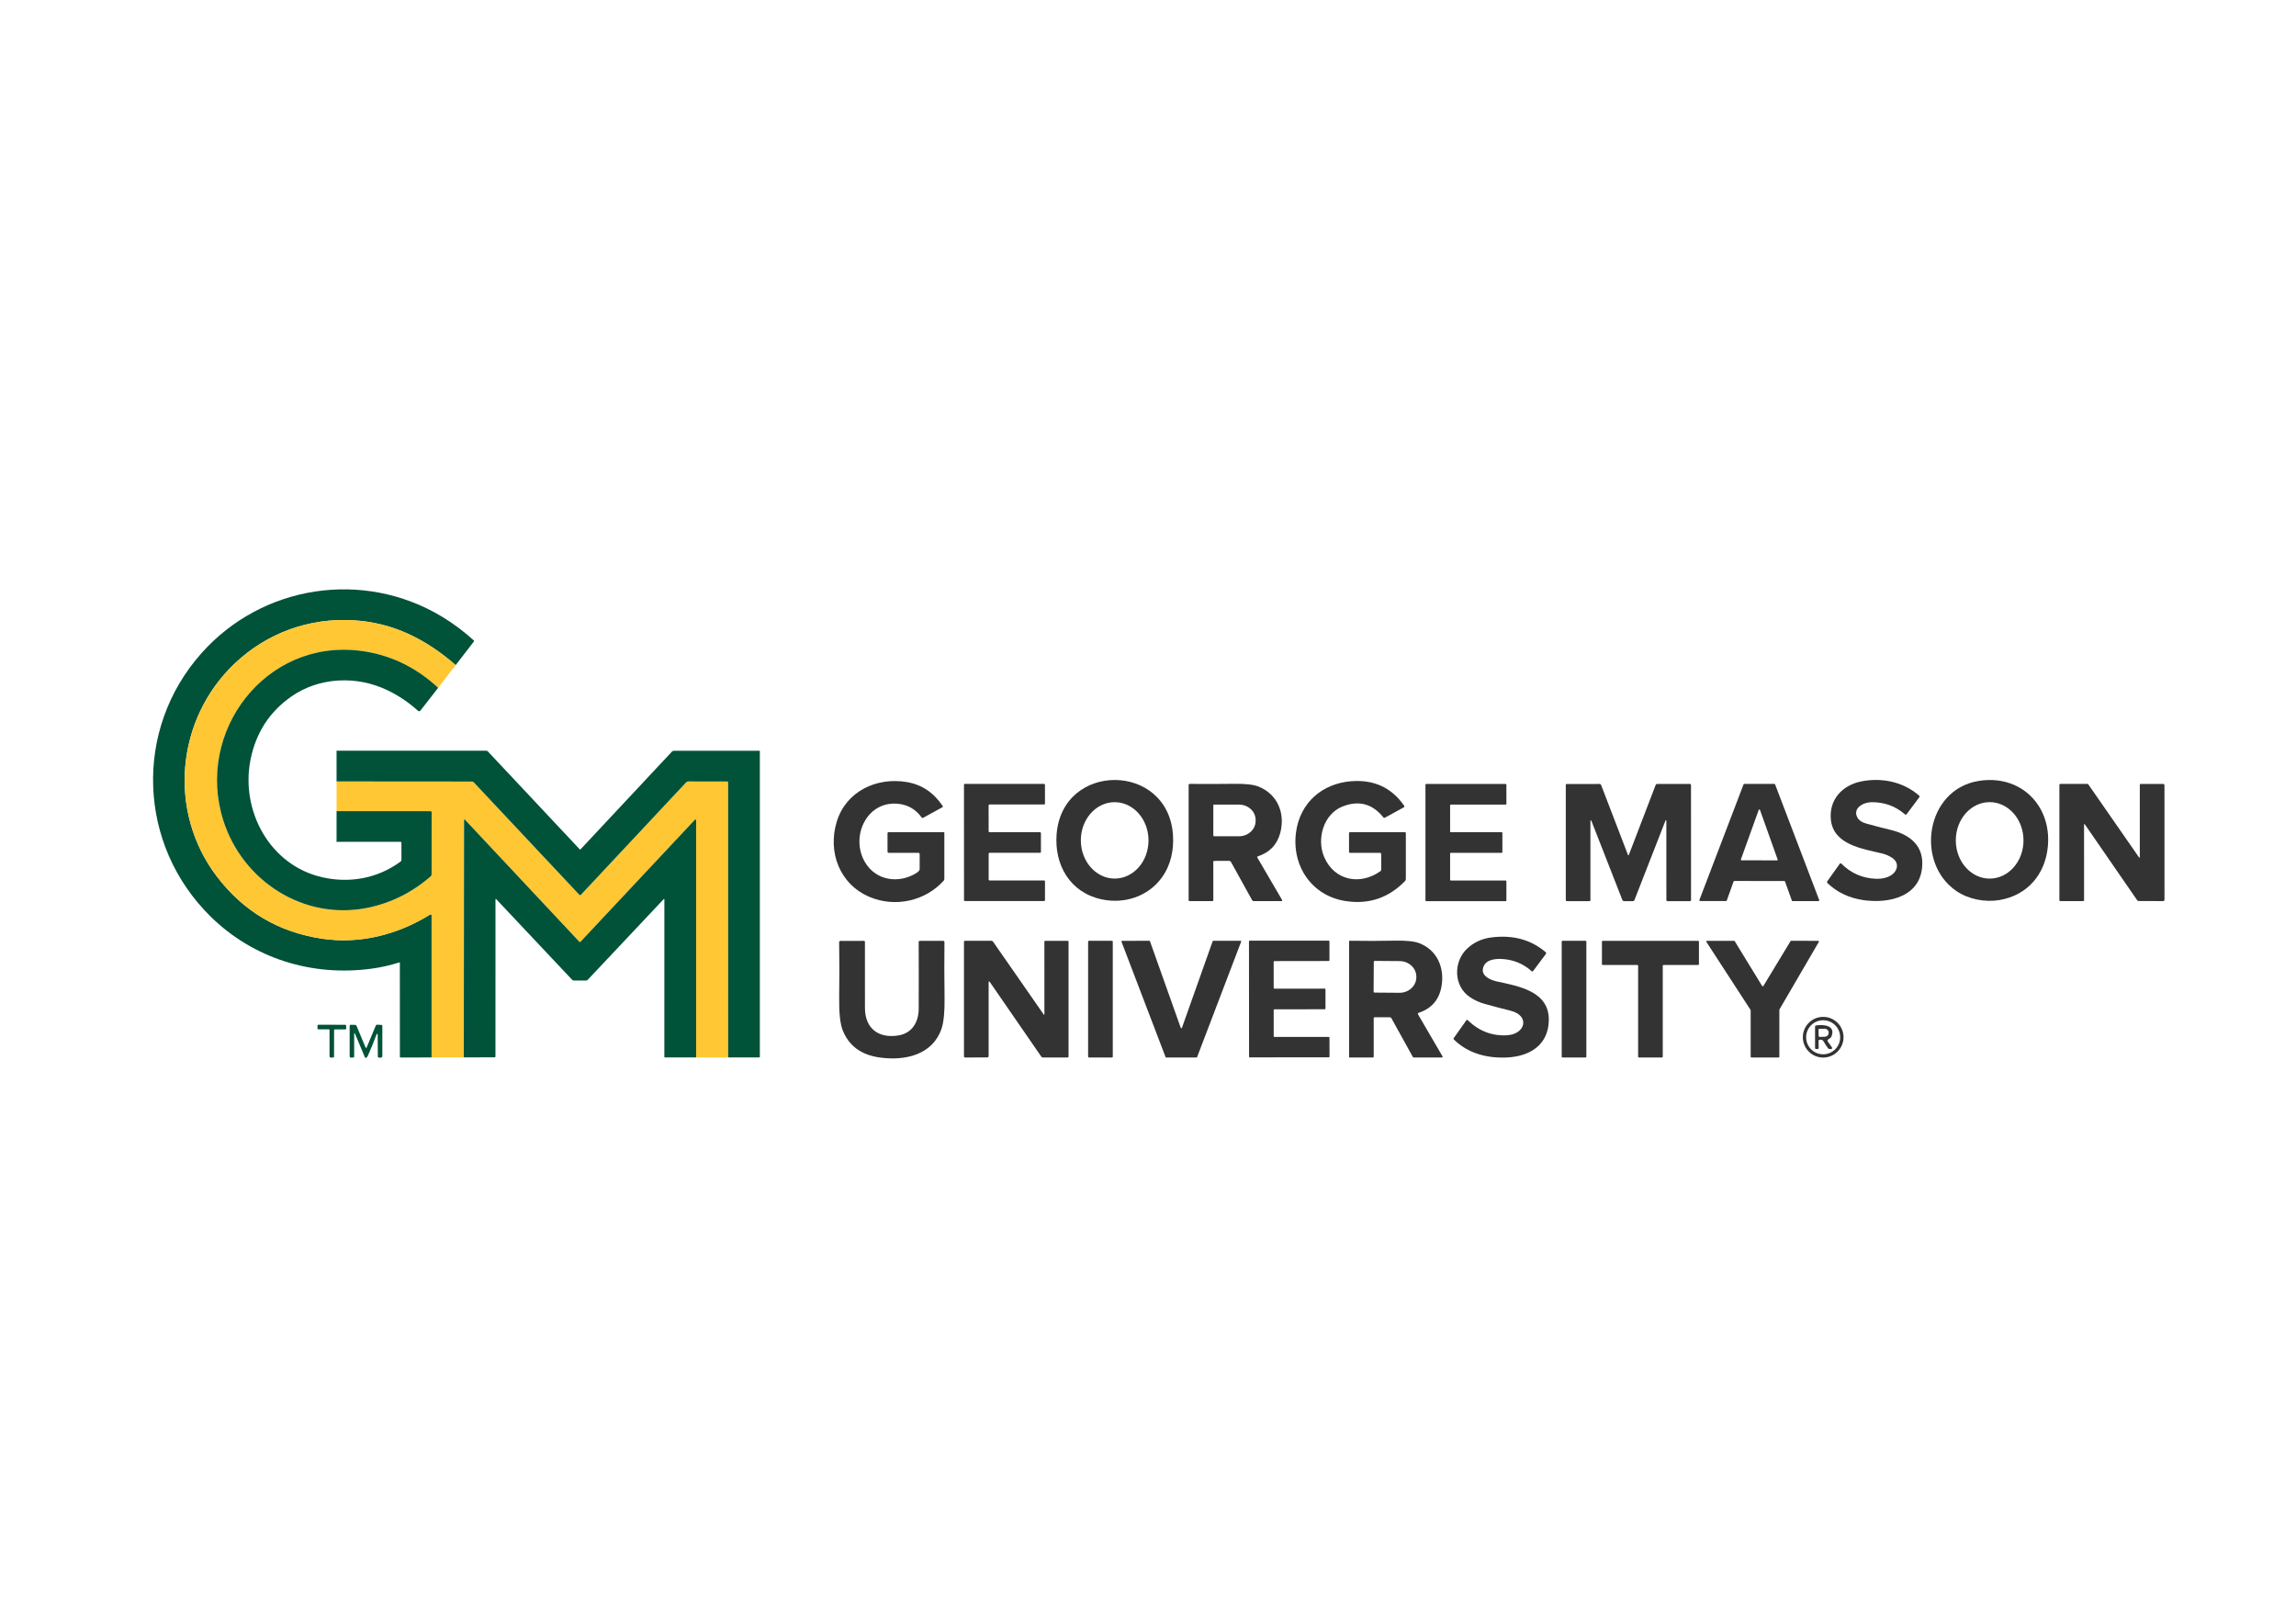 <?xml version="1.0" encoding="utf-8"?>
<!-- Generator: Adobe Illustrator 28.5.0, SVG Export Plug-In . SVG Version: 6.00 Build 0)  -->
<svg version="1.0" id="katman_1" xmlns="http://www.w3.org/2000/svg" xmlns:xlink="http://www.w3.org/1999/xlink" x="0px" y="0px"
	 viewBox="0 0 841.89 595.28" style="enable-background:new 0 0 841.89 595.28;" xml:space="preserve">
<style type="text/css">
	.st0{fill:#005239;}
	.st1{fill:#FFC733;}
	.st2{fill:#333333;}
</style>
<path class="st0" d="M167.09,243.84c-11-9.56-22.98-15.56-37.49-16.43c-16.23-0.97-31.68,4.63-43.46,15.76
	c-21.72,20.51-24.67,54.48-6.64,78.14c9.8,12.86,22.68,20.47,38.66,22.84c13.73,2.04,27.64-1.44,39.6-8.9
	c0.15-0.09,0.34-0.05,0.44,0.1c0.03,0.05,0.05,0.11,0.05,0.17v52.16l-11.41,0.01c-0.12,0-0.21-0.09-0.21-0.21l-0.01-34.41
	c0-0.21-0.1-0.28-0.29-0.21c-3.25,1.04-6.62,1.8-10.1,2.27c-21.72,2.94-43.22-3.65-58.9-19.01c-26.85-26.31-28.43-68.62-3.43-96.68
	c22.28-25,59.24-30.7,88.02-13.45c4.17,2.5,8.11,5.44,11.82,8.8c0.11,0.1,0.12,0.26,0.04,0.37L167.09,243.84z"/>
<path class="st1" d="M167.09,243.84l-6.42,8.32c-8.36-7.74-17.96-12.27-28.79-13.6c-34.54-4.21-60.32,29.64-49.99,62.22
	c7.09,22.34,29.64,36.76,52.84,32.05c8.6-1.74,16.34-5.59,23.22-11.56c0.21-0.18,0.32-0.42,0.32-0.7l0.01-22.79
	c0-0.26-0.13-0.39-0.39-0.39l-34.47-0.01V286.5l49.65,0.04c0.26,0,0.48,0.1,0.66,0.29l38.76,41.28c0.13,0.13,0.34,0.14,0.47,0.01
	c0,0,0.01-0.01,0.01-0.01l38.67-41.3c0.19-0.2,0.42-0.3,0.69-0.3l14.29,0.01c0.26,0,0.38,0.13,0.38,0.38l0.01,100.8l-11.75-0.02
	V300.9c0-0.57-0.19-0.65-0.58-0.23l-41.75,44.53c-0.19,0.2-0.37,0.2-0.56,0l-41.83-44.64c-0.25-0.26-0.37-0.21-0.37,0.15l-0.1,86.95
	l-11.8,0.02v-52.16c0-0.18-0.14-0.32-0.31-0.32c-0.06,0-0.12,0.02-0.17,0.05c-11.96,7.46-25.87,10.94-39.6,8.9
	c-15.98-2.37-28.86-9.98-38.66-22.84c-18.04-23.66-15.09-57.63,6.64-78.14c11.78-11.13,27.23-16.72,43.46-15.76
	C144.12,228.28,156.09,234.28,167.09,243.84z"/>
<path class="st0" d="M160.67,252.16l-6.51,8.36c-0.2,0.26-0.58,0.31-0.84,0.11c-0.01-0.01-0.03-0.02-0.04-0.03
	c-3.29-3-6.98-5.5-11.06-7.48c-11.38-5.54-25.15-4.89-35.33,2.19c-8.08,5.63-13.1,13.4-15.05,23.3c-3.65,18.6,7.03,38.61,26.29,43
	c4.91,1.12,9.75,1.25,14.53,0.39c5.15-0.92,9.88-2.96,14.2-6.11c0.23-0.17,0.34-0.39,0.34-0.66l-0.01-6.25
	c0-0.24-0.12-0.36-0.37-0.36h-23.41c-0.23,0,0-0.12,0-0.35v-10.89l34.47,0.01c0.26,0,0.39,0.13,0.39,0.39l-0.01,22.79
	c0,0.29-0.11,0.52-0.32,0.7c-6.88,5.97-14.62,9.82-23.22,11.56c-23.2,4.7-45.75-9.71-52.84-32.05
	c-10.33-32.58,15.45-66.43,49.99-62.22C142.71,239.88,152.31,244.41,160.67,252.16z"/>
<path class="st0" d="M267,387.69l-0.01-100.8c0-0.26-0.13-0.38-0.38-0.38l-14.29-0.01c-0.28,0-0.51,0.1-0.69,0.3l-38.67,41.3
	c-0.13,0.13-0.34,0.14-0.47,0.01c0,0-0.01-0.01-0.01-0.01l-38.76-41.28c-0.18-0.19-0.4-0.29-0.66-0.29l-49.65-0.04v-11.05
	c0-0.11-0.12-0.21,0-0.21l0,0h54.93c0.2,0,0.38,0.08,0.52,0.22l33.7,35.91c0.11,0.12,0.22,0.12,0.33,0l33.48-35.79
	c0.21-0.23,0.47-0.34,0.78-0.34h31.29c0.1,0,0.18,0.08,0.18,0.18v112.05c0,0.11-0.09,0.21-0.21,0.21H267z"/>
<path class="st2" d="M387.44,305.75c2.17-26.56,40.83-26.33,42.66,0.32c0.38,5.6-0.8,11.12-4.08,15.65
	c-5.07,7.02-13.82,9.78-22.1,7.99C392.44,327.25,386.51,317.16,387.44,305.75z M408.8,322.1c6.85-0.04,12.37-6.34,12.33-14.07
	c-0.04-7.74-5.63-13.98-12.48-13.94c-6.85,0.04-12.37,6.34-12.33,14.07c0,0,0,0,0,0C396.37,315.89,401.95,322.14,408.8,322.1z"/>
<path class="st2" d="M688.02,322.18c2.04,0.06,3.78-0.33,5.22-1.18c2.53-1.47,3.38-4.65,0.6-6.48c-1.19-0.78-2.45-1.32-3.77-1.64
	c-7.08-1.69-17.76-3.16-18.73-12.33c-0.77-7.37,4.2-12.7,11.19-14.08c7.42-1.47,15.34,0.12,21.12,5.18
	c0.24,0.21,0.27,0.44,0.07,0.69l-4.58,6.13c-0.19,0.26-0.41,0.28-0.66,0.07c-3.46-3.02-7.57-4.5-12.31-4.44
	c-2.95,0.04-6.99,2.22-5.08,5.66c0.56,1,1.6,1.72,3.12,2.14c3,0.84,6.04,1.63,9.1,2.37c6.11,1.47,11.5,4.98,11.55,12.07
	c0.07,12.3-12,15.09-21.76,13.63c-5.11-0.77-9.45-2.83-13-6.2c-0.19-0.18-0.22-0.47-0.07-0.68l4.53-6.37
	c0.2-0.28,0.42-0.29,0.66-0.06C678.77,320.19,683.03,322.02,688.02,322.18z"/>
<path class="st2" d="M717.42,326.71c-15.28-10.35-11.35-37.21,8.05-40.4c15.01-2.48,26.73,8.55,25.45,23.79
	c-0.86,10.3-7.45,18.19-17.87,19.89C727.87,330.84,721.84,329.7,717.42,326.71z M729.61,322.11c6.85-0.02,12.39-6.32,12.36-14.06
	c-0.03-7.74-5.6-14-12.46-13.97c0,0,0,0,0,0c-6.85,0.02-12.39,6.32-12.36,14.06C717.17,315.88,722.75,322.13,729.61,322.11
	C729.61,322.11,729.61,322.11,729.61,322.11z"/>
<path class="st2" d="M336.69,312.66H325.9c-0.3,0-0.46-0.15-0.46-0.46l-0.01-6.72c0-0.21,0.17-0.38,0.38-0.38l0,0l20.28,0.01
	c0.1,0,0.18,0.09,0.18,0.19v16.92c0,0.27-0.09,0.5-0.27,0.69c-6.82,7.51-17.77,9.81-26.99,5.99c-11.16-4.62-15.59-16.55-12.19-27.67
	c3.39-11.1,14.6-16.42,25.75-14.5c5.43,0.93,9.79,3.85,13.09,8.76c0.1,0.15,0.06,0.35-0.09,0.45c-0.01,0.01-0.02,0.01-0.03,0.02
	l-6.99,3.84c-0.25,0.14-0.45,0.09-0.62-0.13c-2.06-2.81-4.74-4.45-8.02-4.91c-12.03-1.71-18.35,12.06-12.66,21.47
	c4.02,6.64,12.27,7.84,18.75,3.86c0.36-0.23,0.69-0.5,0.97-0.83c0.17-0.19,0.25-0.42,0.25-0.67v-5.35
	C337.24,312.85,337.06,312.66,336.69,312.66z"/>
<path class="st2" d="M505.91,312.66h-10.88c-0.25,0-0.37-0.12-0.37-0.37v-6.82c0-0.25,0.12-0.37,0.37-0.37h20.09
	c0.25,0,0.37,0.12,0.37,0.37v16.79c0,0.29-0.1,0.54-0.3,0.75c-6.06,6.23-13.37,8.67-21.93,7.31c-12.45-1.98-19.76-13.09-18.01-25.4
	c1.52-10.68,9.59-17.69,20.25-18.51c8.29-0.64,14.74,2.33,19.34,8.94c0.2,0.28,0.15,0.5-0.15,0.66l-6.78,3.72
	c-0.29,0.16-0.53,0.11-0.73-0.14c-3.97-4.92-8.9-6.24-14.8-3.96c-7.1,2.75-9.7,11.94-6.82,18.6c3.72,8.61,13.1,10.44,20.54,5.21
	c0.25-0.17,0.37-0.4,0.37-0.7l-0.01-5.54C506.47,312.85,506.28,312.66,505.91,312.66z"/>
<path class="st2" d="M362.5,295.27l0.01,9.53c0,0.17,0.14,0.3,0.3,0.3l0,0h18.57c0.17,0,0.3,0.14,0.3,0.3l0,0l0.01,6.95
	c0,0.17-0.14,0.3-0.3,0.3l0,0h-18.57c-0.17,0-0.3,0.14-0.3,0.3l0,0v9.53c0,0.17,0.14,0.3,0.3,0.3l0,0h20.05c0.17,0,0.3,0.14,0.3,0.3
	l0,0v6.95c0,0.17-0.14,0.3-0.3,0.3l0,0h-29.09c-0.17,0-0.3-0.14-0.3-0.3l0,0l-0.01-42.35c0-0.17,0.14-0.3,0.3-0.3l0,0h29.09
	c0.17,0,0.3,0.14,0.3,0.3l0,0l0.01,6.95c0,0.17-0.14,0.3-0.3,0.3l0,0H362.8C362.63,294.97,362.5,295.1,362.5,295.27L362.5,295.27z"
	/>
<path class="st2" d="M461.19,313.96c-0.16,0.05-0.24,0.22-0.19,0.37c0.01,0.02,0.02,0.04,0.03,0.06l9.04,15.48
	c0.19,0.32,0.09,0.49-0.28,0.49H459.7c-0.26,0-0.44-0.11-0.57-0.33l-7.75-14.01c-0.14-0.26-0.41-0.41-0.71-0.41l-5.42,0.01
	c-0.24,0-0.36,0.12-0.36,0.37l0.01,13.99c0,0.21-0.17,0.38-0.37,0.38h-8.31c-0.25,0-0.37-0.13-0.37-0.38v-42.17
	c0-0.29,0.14-0.43,0.43-0.42c5.29,0.05,10.8,0.04,16.52-0.03c3.98-0.05,6.88,0.29,8.69,1.02c7.09,2.85,9.81,9.95,7.95,16.97
	C468.3,309.66,465.55,312.53,461.19,313.96z M444.9,295.27l-0.01,10.99c0,0.18,0.14,0.32,0.32,0.32l0,0l9.08,0.01
	c3.37,0,6.11-2.5,6.12-5.6v-0.38c0.01-3.1-2.72-5.63-6.1-5.63c0,0,0,0-0.01,0l-9.08-0.01C445.05,294.95,444.9,295.09,444.9,295.27
	L444.9,295.27z"/>
<path class="st2" d="M531.72,295.22v9.64c0,0.14,0.11,0.25,0.25,0.25l0,0h18.67c0.14,0,0.25,0.11,0.25,0.25c0,0,0,0,0,0v7.06
	c0,0.14-0.11,0.25-0.25,0.25l0,0h-18.67c-0.14,0-0.25,0.11-0.25,0.25c0,0,0,0,0,0v9.64c0,0.14,0.11,0.25,0.25,0.25l0,0h20.14
	c0.14,0,0.25,0.11,0.25,0.25c0,0,0,0,0,0v7.06c0,0.14-0.11,0.25-0.25,0.25l0,0h-29.18c-0.14,0-0.25-0.11-0.25-0.25c0,0,0,0,0,0
	v-42.45c0-0.14,0.11-0.25,0.25-0.25l0,0h29.18c0.14,0,0.25,0.11,0.25,0.25c0,0,0,0,0,0v7.06c0,0.14-0.11,0.25-0.25,0.25l0,0h-20.14
	C531.83,294.97,531.72,295.08,531.72,295.22C531.72,295.22,531.72,295.22,531.72,295.22z"/>
<path class="st2" d="M583.67,301.3c-0.33-0.86-0.5-0.83-0.5,0.1v28.59c0,0.25-0.13,0.38-0.38,0.38h-8.19
	c-0.31,0-0.46-0.15-0.46-0.45v-42.13c0-0.24,0.12-0.36,0.36-0.36l12.02-0.01c0.29,0,0.48,0.13,0.58,0.4l9.81,25.54
	c0.12,0.32,0.25,0.32,0.37,0l9.8-25.55c0.1-0.26,0.29-0.39,0.58-0.39h12.01c0.21,0,0.38,0.17,0.38,0.37c0,0,0,0,0,0l0.01,42.21
	c0,0.21-0.17,0.38-0.38,0.38l0,0h-8.21c-0.3,0-0.45-0.15-0.45-0.46l-0.01-28.63c0-0.85-0.15-0.87-0.46-0.08l-11.23,28.75
	c-0.11,0.28-0.31,0.42-0.62,0.42h-3.16c-0.29,0-0.56-0.18-0.67-0.46L583.67,301.3z"/>
<path class="st2" d="M654.26,322.99l-18.32-0.01c-0.12,0-0.22,0.07-0.27,0.18l-2.51,7c-0.04,0.11-0.15,0.19-0.27,0.18l-9.5-0.01
	c-0.15,0-0.28-0.13-0.28-0.28c0-0.03,0.01-0.07,0.02-0.1l16.19-42.38c0.04-0.11,0.14-0.18,0.26-0.18l11.05,0.01
	c0.11,0,0.22,0.07,0.26,0.18l16.17,42.39c0.06,0.14-0.01,0.31-0.16,0.36c-0.03,0.01-0.07,0.02-0.1,0.02h-9.5
	c-0.12,0-0.22-0.07-0.27-0.18l-2.51-7C654.48,323.06,654.38,322.99,654.26,322.99z M638.34,315.1c-0.04,0.12,0.02,0.25,0.14,0.29
	c0.03,0.01,0.05,0.01,0.08,0.01l13.04,0.03c0.13,0,0.23-0.09,0.24-0.22c0-0.03,0-0.06-0.01-0.09l-6.5-18.23
	c-0.04-0.12-0.17-0.18-0.29-0.14c-0.06,0.02-0.11,0.07-0.14,0.13L638.34,315.1z"/>
<path class="st2" d="M784.62,314.09v-26.31c0-0.25,0.13-0.37,0.38-0.37h8.11c0.37,0,0.55,0.18,0.55,0.55l0.01,41.84
	c0,0.37-0.19,0.55-0.56,0.55l-8.81-0.01c-0.29,0-0.52-0.12-0.69-0.36l-19.06-27.63c-0.26-0.37-0.38-0.33-0.38,0.12l0.01,27.51
	c0,0.2-0.17,0.37-0.38,0.37l0,0h-8.3c-0.25,0-0.37-0.13-0.37-0.38v-42.2c0-0.21,0.17-0.38,0.38-0.38l0,0l9.79-0.01
	c0.19,0,0.37,0.09,0.47,0.24l18.46,26.57C784.49,314.59,784.62,314.54,784.62,314.09z"/>
<path class="st0" d="M255.25,387.67l-11.45,0.01c-0.11,0-0.2-0.09-0.2-0.2l0,0l0.01-57.68c0-0.29-0.1-0.33-0.29-0.12l-27.81,29.52
	c-0.16,0.18-0.4,0.28-0.64,0.28h-4.29c-0.36,0-0.67-0.13-0.91-0.4l-27.64-29.35c-0.23-0.25-0.35-0.2-0.35,0.14l-0.01,57.41
	c0,0.24-0.12,0.35-0.35,0.35l-11.26,0.02l0.1-86.95c0-0.36,0.12-0.41,0.37-0.15l41.83,44.64c0.19,0.2,0.37,0.2,0.56,0l41.75-44.53
	c0.39-0.42,0.58-0.34,0.58,0.23V387.67z"/>
<path class="st2" d="M543.77,355.03c-0.63,2.88,2.86,4.29,5.09,4.78c7.96,1.75,19.32,3.57,19.05,14.36
	c-0.22,9.05-7.08,13.13-15.36,13.52c-7.27,0.33-14.22-1.47-19.41-6.55c-0.16-0.16-0.19-0.42-0.05-0.6l4.57-6.46
	c0.16-0.23,0.34-0.24,0.55-0.04c4.2,4.04,9.04,5.86,14.54,5.49c6.6-0.46,8.37-7.2,1.09-9c-3.21-0.8-6.42-1.65-9.62-2.54
	c-1.82-0.51-3.57-1.32-5.24-2.44c-6.02-4.02-6.12-12.96-1.04-17.75c2.48-2.34,5.5-3.72,9.08-4.15c7.82-0.94,14.39,0.87,19.73,5.42
	c0.21,0.17,0.24,0.48,0.07,0.7l-4.68,6.24c-0.11,0.16-0.33,0.19-0.48,0.08c-0.01-0.01-0.02-0.02-0.03-0.03
	c-3.03-2.71-6.6-4.2-10.72-4.47C548.03,351.39,544.45,351.88,543.77,355.03z"/>
<path class="st2" d="M329.52,379.59c4.95-0.83,7.34-4.93,7.35-9.79c0.03-8.32,0.03-16.47-0.01-24.47c0-0.23,0.18-0.41,0.41-0.41
	h8.49c0.37,0,0.55,0.18,0.55,0.55c-0.07,6.25-0.06,12.99,0.04,20.24c0.07,5.21-0.3,9.02-1.11,11.42
	c-3.19,9.48-13.24,11.94-22.79,10.55c-6.71-0.97-11.19-4.28-13.43-9.92c-0.96-2.41-1.39-6.47-1.31-12.17
	c0.1-6.78,0.09-13.51-0.01-20.19c0-0.24,0.19-0.45,0.43-0.45c0,0,0,0,0.01,0l8.6-0.01c0.28,0,0.41,0.14,0.41,0.41
	c0,8.3,0,16.38,0.01,24.23C317.19,377.14,322.25,380.82,329.52,379.59z"/>
<path class="st2" d="M382.96,371.68l-0.01-26.39c0-0.25,0.13-0.37,0.38-0.37h8.11c0.25,0,0.37,0.12,0.37,0.37v42.03
	c0,0.25-0.12,0.37-0.37,0.37l-9,0.01c-0.27,0-0.48-0.11-0.63-0.33l-18.82-27.29c-0.32-0.46-0.48-0.41-0.48,0.15v26.9
	c0,0.37-0.19,0.55-0.56,0.55l-8.1,0.01c-0.2,0-0.37-0.16-0.38-0.36c0,0,0,0,0-0.01v-42.04c0-0.2,0.17-0.37,0.37-0.37h9.59
	c0.31,0,0.56,0.13,0.74,0.38l18.43,26.49C382.83,372.16,382.96,372.12,382.96,371.68z"/>
<path class="st2" d="M399.27,344.91h8.48c0.15,0,0.28,0.13,0.28,0.28v42.22c0,0.15-0.13,0.28-0.28,0.28h-8.48
	c-0.15,0-0.28-0.13-0.28-0.28v-42.22C398.99,345.04,399.12,344.91,399.27,344.91z"/>
<path class="st2" d="M433.38,376.84l11.28-31.78c0.03-0.09,0.11-0.15,0.21-0.15h10.04c0.12,0,0.22,0.1,0.22,0.22
	c0,0.03-0.01,0.06-0.02,0.08l-16.16,42.34c-0.03,0.08-0.12,0.14-0.21,0.14H427.6c-0.09,0-0.17-0.06-0.21-0.14l-16.17-42.32
	c-0.04-0.11,0.01-0.24,0.12-0.29c0.03-0.01,0.05-0.02,0.08-0.02l10.03-0.01c0.09,0,0.18,0.06,0.21,0.15l11.3,31.77
	c0.04,0.11,0.17,0.17,0.29,0.13C433.31,376.95,433.36,376.9,433.38,376.84z"/>
<path class="st2" d="M467.03,370.3l0.01,9.61c0,0.14,0.11,0.25,0.25,0.25h19.95c0.14,0,0.25,0.11,0.25,0.25c0,0,0,0,0,0l0.01,6.96
	c0,0.14-0.11,0.25-0.25,0.25h0l-29,0.03c-0.14,0-0.25-0.11-0.25-0.25l-0.03-42.28c0-0.14,0.11-0.25,0.25-0.25l0,0l29-0.02
	c0.14,0,0.25,0.11,0.25,0.25l0.01,6.97c0,0.14-0.11,0.25-0.25,0.25l-19.96,0.03c-0.14,0-0.25,0.11-0.25,0.25c0,0,0,0,0,0l0.01,9.61
	c0,0.14,0.11,0.25,0.25,0.25l0,0l18.49-0.01c0.14,0,0.25,0.11,0.25,0.25c0,0,0,0,0,0v7.06c0,0.14-0.11,0.25-0.25,0.25l0,0
	l-18.48,0.02C467.14,370.05,467.03,370.16,467.03,370.3z"/>
<path class="st2" d="M519.99,371.94l8.89,15.24c0.2,0.34,0.1,0.51-0.29,0.51l-10.11,0.01c-0.21,0-0.37-0.09-0.46-0.27l-7.79-14.08
	c-0.14-0.27-0.36-0.4-0.66-0.4h-5.49c-0.25,0-0.37,0.12-0.37,0.36v14.01c0,0.25-0.12,0.37-0.37,0.37l-8.47,0.01
	c-0.11,0-0.19-0.09-0.19-0.19v-42.38c0-0.13,0.11-0.24,0.24-0.24c0,0,0.01,0,0.01,0c5.44,0.09,11,0.08,16.7-0.03
	c4.04-0.08,6.96,0.23,8.77,0.92c6.65,2.55,9.41,9.2,8.14,15.99c-0.89,4.8-3.66,7.98-8.31,9.53
	C519.89,371.41,519.81,371.63,519.99,371.94z M503.74,352.62l-0.07,10.94c0,0.19,0.15,0.34,0.34,0.34l9.12,0.07
	c3.4,0.03,6.18-2.51,6.21-5.67c0,0,0-0.01,0-0.01v-0.19c0.02-3.15-2.72-5.73-6.13-5.75l-9.12-0.07
	C503.9,352.28,503.75,352.43,503.74,352.62C503.74,352.61,503.74,352.62,503.74,352.62z"/>
<path class="st2" d="M572.92,344.91h8.48c0.15,0,0.28,0.13,0.28,0.28v42.22c0,0.15-0.13,0.28-0.28,0.28h-8.48
	c-0.15,0-0.28-0.13-0.28-0.28v-42.22C572.64,345.04,572.76,344.91,572.92,344.91z"/>
<path class="st2" d="M609.69,354.05v33.37c0,0.15-0.12,0.27-0.27,0.27h-8.49c-0.15,0-0.27-0.12-0.27-0.27v-33.37
	c0-0.15-0.12-0.27-0.27-0.27l0,0h-12.73c-0.15,0-0.27-0.12-0.27-0.27v-8.31c0-0.15,0.12-0.27,0.27-0.27h35.03
	c0.15,0,0.27,0.12,0.27,0.27v8.31c0,0.15-0.12,0.27-0.27,0.27h-12.73C609.82,353.78,609.69,353.9,609.69,354.05L609.69,354.05z"/>
<path class="st2" d="M646.6,361.46l9.95-16.42c0.05-0.08,0.14-0.13,0.23-0.13l9.92,0.01c0.15,0,0.26,0.12,0.26,0.27
	c0,0.05-0.01,0.09-0.04,0.13l-14.43,24.75c-0.02,0.04-0.04,0.09-0.04,0.13l-0.01,17.23c0,0.15-0.12,0.27-0.27,0.27l0,0h-9.97
	c-0.15,0-0.27-0.12-0.27-0.27l0,0V370.4c0-0.05-0.02-0.1-0.04-0.15l-16.19-24.92c-0.08-0.12-0.05-0.29,0.07-0.37
	c0.04-0.03,0.1-0.04,0.15-0.04l9.94,0.01c0.09,0,0.18,0.05,0.23,0.13l10.04,16.41c0.08,0.13,0.24,0.16,0.36,0.09
	C646.54,361.53,646.58,361.5,646.6,361.46z"/>
<path class="st2" d="M675.98,380.26c0,4.12-3.34,7.46-7.46,7.46c-4.12,0-7.46-3.34-7.46-7.46c0,0,0,0,0,0
	c0-4.12,3.34-7.46,7.46-7.46h0C672.64,372.8,675.98,376.14,675.98,380.26z M674.75,380.28c0-3.45-2.79-6.24-6.24-6.24
	c-3.45,0-6.24,2.79-6.24,6.24v0c0,3.45,2.79,6.24,6.24,6.24l0,0C671.96,386.52,674.75,383.72,674.75,380.28z"/>
<path class="st0" d="M122.5,377.83l-0.01,9.5c0,0.25-0.13,0.37-0.38,0.38l-0.69,0.02c-0.39,0.01-0.59-0.17-0.59-0.57v-9.62
	c0-0.1-0.08-0.18-0.18-0.18l-3.95,0.02c-0.15,0-0.28-0.13-0.28-0.28c0,0,0,0,0,0v-1.03c0-0.26,0.14-0.38,0.39-0.38
	c3.13,0.02,6.37,0.02,9.73,0.01c0.25,0,0.38,0.12,0.38,0.37c0,0,0,0.32,0.01,0.96c0,0.24-0.11,0.36-0.35,0.36l-3.61-0.01
	C122.65,377.37,122.5,377.52,122.5,377.83z"/>
<path class="st0" d="M138.48,379.2c0-0.11-0.09-0.19-0.2-0.18c-0.07,0-0.14,0.05-0.17,0.12c-0.96,2.59-2.04,5.24-3.23,7.93
	c-0.13,0.28-0.31,0.51-0.55,0.69c-0.16,0.11-0.38,0.08-0.49-0.07c-0.02-0.02-0.03-0.05-0.04-0.07l-3.54-8.44
	c-0.27-0.64-0.4-0.62-0.4,0.08l0.01,8.04c0,0.24-0.12,0.37-0.35,0.39l-0.7,0.06c-0.41,0.04-0.61-0.14-0.61-0.55v-11.03
	c0-0.31,0.15-0.47,0.46-0.46l1.45,0.02c0.31,0.01,0.52,0.16,0.64,0.44l3.27,7.84c0.04,0.11,0.17,0.17,0.29,0.13
	c0.06-0.02,0.1-0.07,0.13-0.13l3.32-7.96c0.11-0.27,0.31-0.4,0.6-0.38l1.48,0.08c0.19,0.01,0.34,0.17,0.34,0.36v11.04
	c0,0.37-0.19,0.57-0.56,0.58l-0.68,0.02c-0.21,0.01-0.39-0.16-0.4-0.37c0,0,0-0.01,0-0.01L138.48,379.2z"/>
<path class="st2" d="M666.82,381.62l0.04,2.57c0,0.26-0.13,0.39-0.39,0.38l-0.55-0.01c-0.25,0-0.38-0.13-0.38-0.38v-7.79
	c0-0.27,0.14-0.42,0.41-0.46c2.85-0.38,7.21-0.02,5.61,4.07c-0.1,0.24-0.26,0.44-0.47,0.58l-0.77,0.51
	c-0.23,0.15-0.29,0.46-0.14,0.68c0,0.01,0.01,0.01,0.01,0.02l1.52,2.18c0.25,0.36,0.15,0.56-0.28,0.59l-0.41,0.04
	c-0.31,0.02-0.56-0.09-0.74-0.33c-0.62-0.79-1.15-1.61-1.59-2.46c-0.32-0.6-0.91-0.72-1.52-0.62
	C666.96,381.24,666.82,381.41,666.82,381.62z M666.82,377.48l0.04,2.39c0,0.15,0.13,0.28,0.29,0.27c0,0,0,0,0,0l1.87-0.04
	c0.85-0.02,1.52-0.64,1.5-1.4v-0.21c-0.01-0.76-0.71-1.36-1.56-1.34c0,0,0,0,0,0l-1.87,0.04
	C666.93,377.19,666.81,377.32,666.82,377.48C666.82,377.48,666.82,377.48,666.82,377.48z"/>
</svg>
